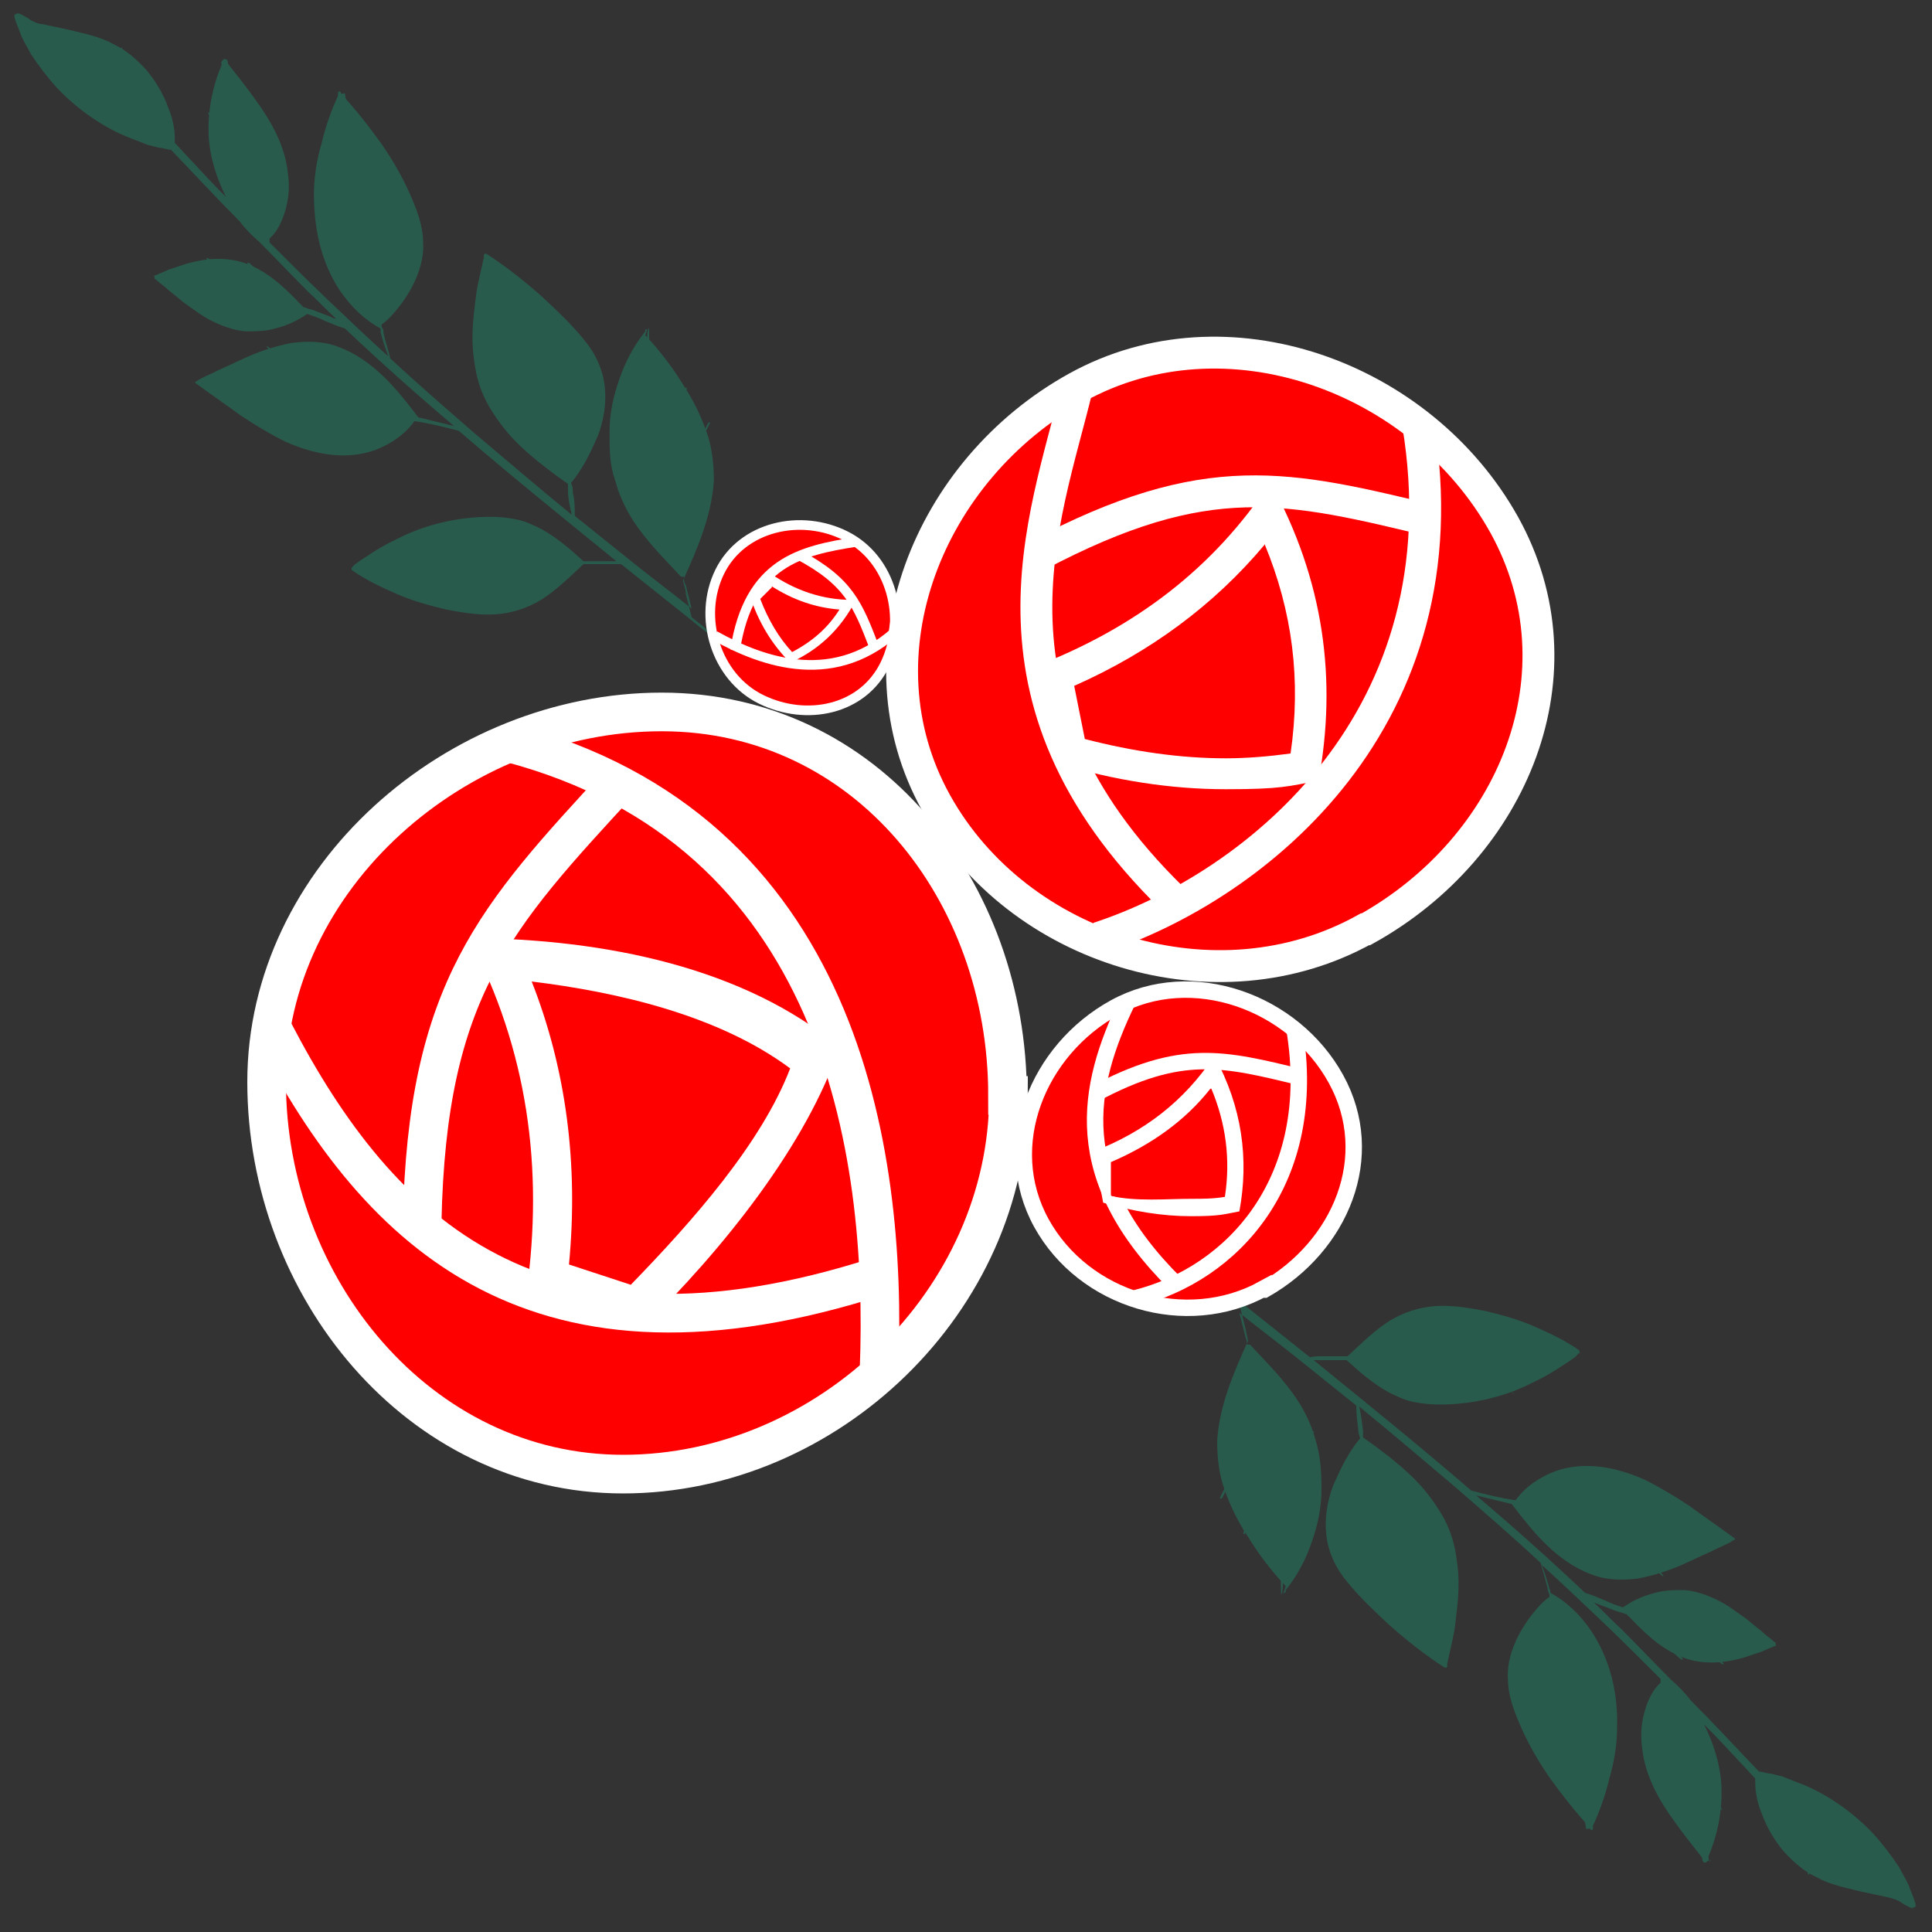 <?xml version="1.0" encoding="UTF-8"?>
<svg xmlns="http://www.w3.org/2000/svg" id="Layer_1" version="1.1" viewBox="0 0 200 200">
  <rect x="0" y="0" width="200" height="200" fill="#333333" stroke="none"/>
  <defs>
    <style>
      .st0, .st1, .st2, .st3, .st4, .st5, .st6, .st7 {
        stroke: #fff;
        stroke-miterlimit: 10;
      }

      .st0, .st1, .st5, .st6, .st8 {
        fill: red;
      }

      .st0, .st7 {
        stroke-width: 1.7px;
      }

      .st2, .st3, .st4, .st7 {
        fill: none;
      }

      .st3, .st5 {
        stroke-width: 4px;
      }

      .st4, .st6 {
        stroke-width: 3.3px;
      }

      .st9 {
        fill: #fff;
      }

      .st10 {
        fill: #295b4d;
      }
    </style>
  </defs>
  <g id="leaf">
    <path class="st10" d="M132.8,164.9c.1,0,.2,0,.3-.1v-.2h0c1.2-1.5,2.1-3.2,2.7-5,.6-1.7,1-3.5,1-5.4s-.1-3.4-.6-5.1c-.5-1.8-1.3-3.4-2.4-4.9-1.3-1.8-2.9-3.4-4.4-5h-.3c0-.3-.1-.6-.2-.9-.2-.8-.4-1.6-.6-2.4,2,1.6,4,3.1,6,4.7,2,1.6,4.1,3.3,6.1,4.9,0,.8.1,1.6.2,2.4,0,.3.1.7.2,1-.6.7-1.1,1.5-1.5,2.2-.5.9-.9,1.8-1.3,2.7-.6,1.6-.9,3.4-.7,5.1.2,1.8,1,3.5,2.2,4.9,1.3,1.6,2.8,3,4.3,4.4,1.8,1.6,3.7,3.1,5.7,4.4.2.1.4,0,.3-.3.2-.9.4-1.8.6-2.7.2-.9.3-1.9.4-2.8.2-1.7.3-3.5,0-5.3-.2-1.7-.7-3.3-1.6-4.8-.9-1.5-2-2.9-3.3-4.1-1.5-1.4-3.1-2.6-4.8-3.8h0v-.7c-.1-.8-.2-1.7-.4-2.5,3.3,2.7,6.6,5.5,9.9,8.3,3,2.6,6,5.2,8.9,7.9.2.9.5,1.7.7,2.6,0,.2.1.4.2.7v.2c-.7.5-1.2,1.1-1.7,1.7-.5.6-1,1.4-1.4,2.1-.8,1.5-1.3,3.1-1.2,4.7,0,1.8.7,3.5,1.4,5.1.8,1.8,1.8,3.5,2.9,5.1,1.3,1.8,2.7,3.6,4.2,5.2h0c0,.3.3.3.3.1h0v-.3c.7-1.5,1.3-3.2,1.7-4.9.5-1.7.8-3.5.8-5.3.1-3.5-.7-7-2.7-10-1.1-1.6-2.5-3-4.2-3.9,0-.1,0-.3-.1-.4-.2-.8-.5-1.7-.8-2.5,2.1,1.9,4.2,3.9,6.2,5.8,2.1,2,4.1,4,6.1,6v.4c-.8.7-1.3,1.8-1.6,2.8-.4,1.3-.5,2.6-.3,4,.3,2.8,1.7,5.3,3.3,7.5.9,1.3,1.9,2.5,2.9,3.8,0,.1,0,.3.1.4,0,.1.3.2.4,0h0c.1,0,.2-.2.1-.4,1-2.3,1.5-4.8,1.4-7.4-.1-2.2-.8-4.4-1.8-6.4,1.3,1.3,2.6,2.7,3.8,4,.5.5,1,1.1,1.5,1.6,0,.5,0,1.1.1,1.6.1.7.3,1.4.6,2.1.5,1.4,1.3,2.7,2.2,3.8,1,1.1,2.1,2.1,3.4,2.7,1.4.8,3,1.1,4.6,1.5.9.2,1.9.4,2.8.6.4.1.8.2,1.2.4.4.3.8.5,1.2.7.2,0,.3,0,.4-.1h.1v-.3h0c-.2-.7-.5-1.3-.7-1.9-.3-.7-.7-1.3-1-1.9-.8-1.2-1.7-2.4-2.7-3.5-2-2.1-4.5-3.9-7.1-5-.8-.3-1.5-.6-2.3-.9-.4-.1-.8-.2-1.2-.3-.4,0-.8-.2-1.2-.2h0c-2.4-2.5-4.7-5-7.1-7.4-.6-.8-1.3-1.5-2-2.1-1.7-1.7-3.4-3.5-5.1-5.2-1-.9-1.9-1.9-2.9-2.8.3.1.5.2.8.3.6.2,1.2.5,1.9.7.2,0,.5.2.7.2,1.6,1.7,3.3,3.4,5.4,4.3,1.1.5,2.2.7,3.4.7s2.2-.2,3.3-.5c.6-.2,1.2-.4,1.8-.6.5-.2.9-.4,1.4-.6h0c.1,0,.2,0,.1-.2h0v-.2h-.1c-.4-.4-.9-.7-1.3-1.1-.5-.4-1-.8-1.6-1.3-1-.7-2-1.5-3.1-2-1-.5-2.2-.9-3.3-1-1,0-2.1,0-3.1.3-1.2.3-2.3.8-3.3,1.5h0c-.6-.2-1.2-.4-1.8-.7-.7-.3-1.4-.6-2.1-.8-3.7-3.5-7.4-6.8-11.3-10.1,1.2.3,2.5.6,3.7.9,2.2,2.9,4.7,6,8.3,7.3,1.5.6,3.2.6,4.8.4,1.6-.3,3.1-.8,4.5-1.4.9-.4,1.7-.8,2.6-1.2.5-.2,1-.5,1.5-.7.4-.2.9-.4,1.3-.7h.1c0-.1,0-.2-.1-.2h0c-1.5-1.1-3.1-2.2-4.6-3.3-1.5-1-3-1.9-4.6-2.7-2.9-1.3-6.2-2-9.3-.9-1.6.6-3.1,1.6-4.1,3h0c-1.5-.2-3.1-.6-4.6-1-5.1-4.4-10.4-8.7-15.7-13-.2-.2-.4-.3-.6-.5h3.4c1.3,1.2,2.7,2.4,4.3,3.3.8.4,1.6.8,2.5,1s1.9.3,2.8.3c3.4,0,6.9-.8,9.9-2.4.9-.4,1.7-.9,2.5-1.4.4-.3.8-.5,1.2-.8.3-.2.6-.4.8-.7h.1s.1,0,0-.1v-.2c-1.4-1-3.1-1.8-4.7-2.5-1.6-.7-3.4-1.2-5.1-1.6-1.6-.3-3.3-.6-5-.5s-3.3.6-4.8,1.5c-1.6,1-3,2.4-4.4,3.7h-2.5c-.5,0-1,0-1.4.1-2.5-2-4.9-3.9-7.4-5.9h0c-.2-.2-.4-.3-.6-.5-3.1-2.4-6.2-4.9-9.4-7.2,0,0-.2,0,0,0,3.3,2.8,6.7,5.4,10.1,8.1.2.8.4,1.6.6,2.4.1.5.2.9.3,1.4h0c-1.5,3.3-3,6.8-3.2,10.4,0,1.7.2,3.5.8,5.1.6,1.7,1.4,3.3,2.4,4.8,1.1,1.8,2.4,3.5,3.9,5.1h0l-.2.6h0Z"></path>
    <path class="st10" d="M187.5,193.7c-.5-1.9-1-3.8-1.2-5.8.7.6,1.4,1.2,2.1,1.8,2,1.7,4.1,3.5,6.2,5.2,1.2,1,2.4,2,3.6,2.9,0,0,.1,0,0,0-1-.9-2.1-1.7-3.1-2.5-1.1-.9-2.1-1.8-3.2-2.7s-1.3-1.1-1.9-1.6h1c.4,0,.9.1,1.3.2.8.2,1.7.4,2.5.5h0c-.8-.2-1.7-.4-2.6-.6-.4,0-.9-.1-1.3-.2h-1.2c-1.4-1.2-2.7-2.3-4.1-3.5-.1,0-.2-.2-.3-.3.1,0,.3,0,.4.1l.7.2,1.5.4c1,.3,2,.6,3,.8h0c-1-.3-2-.6-3-.9-.5-.1-1-.3-1.5-.4-.2,0-.5-.1-.7-.2-.2,0-.5-.2-.7-.2h0c-.4-.3-.8-.7-1.2-1-.3-.2-.6-.5-.8-.7-.3-.3-.5-.5-.9-.7,0,0-.1,0,0,.1.4.5,1,.9,1.5,1.4.5.4,1,.9,1.5,1.4.3.2.5.4.8.7h0c.3,2,.6,4,1.3,6h0l.3-.4h0Z"></path>
    <path class="st10" d="M176.8,192.7c-.2-2.8-.4-5.6-.9-8.4.4.5.7,1,1.1,1.5.2.3.4.6.6.8.2.3.4.6.7.8h0c-.1-.3-.4-.6-.5-.8-.2-.3-.4-.6-.6-.9-.4-.6-.8-1.2-1.3-1.7h0c-.3-1.9-.8-3.8-1.5-5.7-.5-1.2-1-2.5-1.7-3.6,0,0-.2,0-.1,0,.6,1,1.1,2.1,1.5,3.1,0,.1.1.3.2.4h0c-.5,1.1-.9,2.2-1.3,3.4-.4,1.2-.7,2.3-1,3.5,0,.1.2.2.2,0,.3-1.2.6-2.3,1-3.5.4-1.1.8-2.2,1.2-3.3.3.9.6,1.9.9,2.8.6,2.4.9,4.8,1.2,7.2.1,1.4.2,2.8.4,4.3,0,.1.2.1.2,0h-.3,0Z"></path>
    <path class="st10" d="M168.6,167.3c.5.2,1,.3,1.4.4.4.1.8.2,1.2.3,0,0-.1,0,0,.2.4.7.8,1.4,1.3,2,.3.3.5.6.8.9.1.2.3.3.5.5s.2.2.4.2h0c0-.2-.2-.3-.3-.4l-.4-.4c-.3-.3-.5-.6-.8-.9-.5-.6-.9-1.3-1.3-2h0c1,.3,1.9.5,2.9.8.3,0,.6.1.9.2h0c.2.3.5.5.7.8l.8.8.8.8c.3.3.5.6.8.8,0,0,.2,0,.1-.1-.2-.3-.5-.5-.8-.8l-.8-.8-.8-.8c-.2-.2-.5-.5-.8-.7h0c1.6.4,3.1.7,4.7,1,.5.1,1.1.2,1.6.3.5,0,1.1.2,1.6.3h0c-.5-.2-1-.3-1.4-.4-.5,0-1-.2-1.5-.3-1-.2-1.9-.4-2.9-.6-.6-.1-1.3-.3-1.9-.5.6-.3,1.1-.6,1.7-.8.3-.2.7-.3,1-.5s.6-.3.9-.5h0c-.3,0-.6.2-.9.4-.3.2-.7.3-1,.5-.6.3-1.2.6-1.8.9-1.2-.3-2.4-.6-3.5-.9-.5-.1-1-.3-1.6-.4-.5-.2-1.1-.4-1.6-.5-.1,0-.2.2,0,.2h0Z"></path>
    <path class="st10" d="M164.8,189.2c-.6-3.1-1.1-6.1-1.7-9.2-.2-1.1-.4-2.3-.6-3.4.2.1.3.2.5.3s.4.3.6.4c.4.3.8.6,1.2.9.8.6,1.6,1.2,2.3,1.8,0,0,.1,0,0,0-.7-.7-1.5-1.3-2.3-1.8-.4-.3-.8-.6-1.2-.8-.2-.1-.4-.3-.6-.4-.2-.1-.4-.3-.6-.4h0c-.3-1.9-.7-3.7-1-5.6,0-.3-.1-.6-.2-.9.2.1.4.2.5.3.2.1.5.3.7.4.5.3.9.6,1.4.9.9.6,1.8,1.3,2.7,1.9h0c-.8-.8-1.8-1.4-2.7-2-.5-.3-.9-.6-1.4-.9-.3-.2-.5-.3-.8-.5-.2-.1-.4-.3-.6-.3l-.3-1.5c0-.4-.2-.8-.2-1.3s-.1-.9-.3-1.3h0v1h0c0,.4.1.8.2,1.2.1.8.3,1.5.4,2.3l.4,2c-.6,1.2-1,2.4-1.5,3.6-.5,1.3-.9,2.6-1.3,3.9,0,0,.1.1.1,0,.4-1.3.8-2.6,1.3-3.8.4-1.2.9-2.3,1.4-3.5l.4,2.4c.6,3.1,1.1,6.1,1.7,9.2.3,1.7.6,3.5.9,5.2,0,.1.2,0,.2,0h.4Z"></path>
    <path class="st10" d="M156.8,156c2.9.7,5.8,1.3,8.7,1.8.7.1,1.4.2,2.1.4,0,.2.3.4.5.6.2.2.4.4.5.6.4.5.8.9,1.2,1.4.4.4.8.9,1.2,1.3l.6.6c.2.2.4.4.6.5h0c0-.2-.3-.4-.5-.6l-.6-.6c-.4-.4-.8-.9-1.2-1.3-.4-.4-.7-.9-1.1-1.3s-.4-.5-.5-.7-.2-.4-.4-.5c2.1.3,4.3.7,6.4.9.8.1,1.7.2,2.5.3.8,0,1.7.2,2.5.3h0c-.7-.2-1.4-.3-2.1-.4-.7,0-1.5-.2-2.2-.3-1.4-.2-2.7-.4-4.1-.6.2-.1.4-.3.7-.5s.5-.4.8-.6c.5-.4,1.1-.8,1.6-1.2,0,0,0-.2,0-.1-.6.4-1.1.8-1.6,1.2-.3.2-.5.4-.8.6-.3.2-.6.4-.8.6h0c-2.4-.4-4.9-.8-7.3-1.3h0c.8-.8,1.6-1.5,2.5-2.2.8-.7,1.7-1.3,2.6-2h0c-.9.5-1.8,1.1-2.6,1.8-.9.7-1.7,1.4-2.5,2.1v.2c-.4,0-.9-.2-1.3-.2-1.6-.3-3.3-.7-4.9-1-.1,0-.2.2,0,.2h-.5,0Z"></path>
    <path class="st10" d="M141,165.2c0-.2,0-.4.1-.6v-.6c0-.4.1-.8.2-1.2.1-.8.3-1.7.4-2.5.2-.8.3-1.6.5-2.4.2-.8.4-1.5.5-2.3.4.9.7,1.8,1.1,2.7,1.2,2.9,2.4,5.8,3.5,8.7.3.8.7,1.6,1,2.4.3.8.6,1.7,1,2.5h.2c-.3-.7-.6-1.4-.9-2.1-.3-.7-.6-1.5-.9-2.2-.6-1.5-1.2-2.9-1.8-4.4-.3-.6-.5-1.2-.8-1.9.9.5,1.7,1,2.6,1.5.4.3.9.5,1.4.8.4.3.9.6,1.3.8h0c-.4-.4-.9-.7-1.3-.9-.4-.3-.9-.5-1.4-.8l-2.7-1.6h0c-.7-1.7-1.3-3.3-2-5h1.1c.4,0,.8.1,1.3.2.8.1,1.7.3,2.5.4h0c-.8-.3-1.6-.4-2.5-.5-.4,0-.8-.1-1.3-.2h-.6c-.2,0-.4-.1-.7-.1-.2-.5-.4-.9-.6-1.4-.7-1.6-1.3-3.3-2.1-4.9h0c.7,2,1.5,3.9,2.3,5.9-.3.8-.4,1.6-.6,2.4-.2.8-.4,1.7-.5,2.5s-.3,1.6-.4,2.4c0,.4-.1.8-.2,1.2v1.2h.3,0Z"></path>
    <path class="st10" d="M140,140.6c1.3,0,2.5.1,3.8.1.2.4.6.7,1,1.1.4.4.7.8,1.1,1.2l1.1,1.1c.4.4.7.8,1.1,1.1,0,0,.2,0,.1-.1-.3-.4-.7-.8-1-1.1s-.7-.8-1.1-1.2c-.4-.4-.7-.8-1.1-1.1-.3-.3-.6-.7-1-1h8.2l.4.4c.2.2.4.3.6.5.4.3.8.6,1.2,1,.4.3.8.6,1.2.9.2.2.4.3.7.5.1,0,.3.3.5.3h0s-.2-.1-.3-.2c-.2-.2-.4-.3-.6-.5-.4-.3-.8-.6-1.2-.9-.4-.3-.8-.6-1.2-.9-.2-.2-.4-.3-.6-.5l-.3-.3c1.8,0,3.6,0,5.5-.2.8,0,1.7,0,2.5-.1.8,0,1.7,0,2.5-.2h-4.4c-1.5,0-3,.1-4.5.1h-3.6c.6-.6,1.2-1.2,1.8-1.9.3-.3.6-.7.9-1,.3-.3.6-.7.8-1h0c-.3.3-.6.7-.9,1s-.6.7-.9,1c-.6.7-1.2,1.3-1.8,1.9h-3c.5-.8,1.1-1.6,1.6-2.4.3-.4.6-.8.8-1.3.3-.4.6-.8.8-1.3h0c-.4.3-.6.8-.9,1.2-.3.4-.6.9-.9,1.3-.6.8-1.2,1.7-1.7,2.5h-1.8c-1.7,0-3.4-.1-5.1-.1s-.1.2,0,.2h-.3Z"></path>
    <path class="st10" d="M132.4,158.7c.1,1.8.2,3.7.2,5.5s.2.2.2,0c0-2.8-.2-5.6-.5-8.3l.2.2c.1.2.2.3.4.5l.8.9c.5.6,1,1.3,1.6,1.9,0,0,.2,0,.1-.1-.5-.7-1.1-1.3-1.6-1.9-.3-.3-.5-.6-.8-.9-.1-.2-.3-.3-.4-.5-.1-.1-.2-.3-.4-.4,0-.4,0-.8-.1-1.2-.1-1-.3-2.1-.4-3.1.8.4,1.6,1,2.4,1.5.4.3.8.5,1.2.8s.8.6,1.3.8c.1,0,.2,0,0-.1-.4-.3-.8-.5-1.2-.8s-.9-.5-1.3-.8c-.8-.5-1.7-1-2.5-1.6h0c-.3-2.1-.7-4.2-1.2-6.3-.4-1.8-.9-3.6-1.5-5.3,0,0-.1,0,0,0,.4,1.6.9,3.1,1.3,4.7.2.8.4,1.6.5,2.4h0c-.4.7-.8,1.4-1.1,2.1-.4.7-.7,1.4-1.1,2.1-.7,1.4-1.5,2.8-2.2,4.2,0,.1,0,.2.2.1.7-1.4,1.5-2.8,2.2-4.2.4-.7.7-1.4,1.1-2.1.4-.7.7-1.4,1.1-2.1.2.8.3,1.5.5,2.3.1.7.2,1.4.4,2.1v.2h0c-.3.5-.5,1.1-.7,1.7-.3.6-.5,1.2-.8,1.9-.3.6-.5,1.2-.8,1.9l-.4.9c-.1.3-.3.6-.4,1,0,.1.1.2.2,0,.2-.3.3-.6.4-.9l.4-.9c.3-.6.5-1.2.8-1.9s.5-1.2.8-1.9c.2-.5.4-1,.6-1.5.4,2.4.6,4.7.8,7.1h-.3Z"></path>
    <path class="st10" d="M131.2,147.1c.4.2.8.2,1.2.3s.8.2,1.2.3c.8.2,1.6.5,2.4.6,0,0,.1-.1,0-.1-.8-.3-1.6-.5-2.4-.7l-1.1-.3c-.4-.1-.8-.3-1.2-.3s-.2.2,0,.2h0Z"></path>
    <path class="st10" d="M67.1,34.1h-.3v.2h0c-1.2,1.5-2.1,3.2-2.7,5-.6,1.7-1,3.5-1,5.4s0,3.4.6,5.1c.5,1.8,1.3,3.4,2.4,4.9,1.3,1.8,2.9,3.4,4.4,5h.3c0,.3,0,.6.2.9.2.8.4,1.6.6,2.4-2-1.6-4-3.1-6-4.7-2-1.6-4.1-3.3-6.1-4.9,0-.8,0-1.6-.2-2.4,0-.3,0-.7-.2-1,.6-.7,1.1-1.5,1.5-2.2.5-.9.9-1.8,1.3-2.7.6-1.6.9-3.4.7-5.1-.2-1.8-1-3.5-2.2-4.9-1.3-1.6-2.8-3-4.3-4.4-1.8-1.6-3.7-3.1-5.7-4.4-.2-.1-.4,0-.3.3-.2.9-.4,1.8-.6,2.7-.2.9-.3,1.9-.4,2.8-.2,1.7-.3,3.5,0,5.3.2,1.7.7,3.3,1.6,4.8.9,1.5,2,2.9,3.3,4.1,1.5,1.4,3.1,2.6,4.8,3.8h0v.7c0,.8.2,1.7.4,2.5-3.3-2.7-6.6-5.5-9.9-8.3-3-2.6-6-5.2-8.9-7.9-.2-.9-.5-1.7-.7-2.6,0-.2,0-.4-.2-.7v-.2c.7-.5,1.2-1.1,1.7-1.7.5-.6,1-1.4,1.4-2.1.8-1.5,1.3-3.1,1.2-4.7,0-1.8-.7-3.5-1.4-5.1-.8-1.8-1.8-3.5-2.9-5.1-1.3-1.8-2.7-3.6-4.2-5.2h0c0-.3-.3-.3-.3-.1h0v.3c-.7,1.5-1.3,3.2-1.7,4.9-.5,1.7-.8,3.5-.8,5.3,0,3.5.7,7,2.7,10,1.1,1.6,2.5,3,4.2,3.9v.4c.2.8.5,1.7.8,2.5-2.1-1.9-4.2-3.9-6.2-5.8-2.1-2-4.1-4-6.1-6v-.4c.8-.7,1.3-1.8,1.6-2.8.4-1.3.5-2.6.3-4-.3-2.8-1.7-5.3-3.3-7.5-.9-1.3-1.9-2.5-2.9-3.8,0,0,0-.3-.1-.4,0,0-.3-.2-.4,0h0c-.1,0-.2.2-.1.4-1,2.3-1.5,4.8-1.4,7.4.1,2.2.8,4.4,1.8,6.4-1.3-1.3-2.6-2.7-3.8-4-.5-.5-1-1.1-1.5-1.6,0-.5,0-1.1-.1-1.6-.1-.7-.3-1.4-.6-2.1-.5-1.4-1.3-2.7-2.2-3.8-1-1.1-2.1-2.1-3.4-2.7-1.4-.8-3-1.1-4.6-1.5-.9-.2-1.9-.4-2.8-.6-.4,0-.8-.2-1.2-.4-.4-.3-.8-.5-1.2-.7-.2,0-.3,0-.4.1h-.1v.3h0c.2.7.5,1.3.7,1.9.3.7.7,1.3,1,1.9.8,1.2,1.7,2.4,2.7,3.5,2,2.1,4.5,3.9,7.1,5,.8.3,1.5.6,2.3.9.4.1.8.2,1.2.3.4,0,.8.2,1.2.2h0c2.4,2.5,4.7,5,7.1,7.4.6.8,1.3,1.5,2,2.1,1.7,1.7,3.4,3.5,5.1,5.2,1,.9,1.9,1.9,2.9,2.8-.3,0-.5-.2-.8-.3-.6-.2-1.2-.5-1.9-.7-.2,0-.5-.2-.7-.2-1.6-1.7-3.3-3.4-5.4-4.3-1.1-.5-2.2-.7-3.4-.7s-2.2.2-3.3.5c-.6.2-1.2.4-1.8.6-.5.2-.9.4-1.4.6h0c-.1,0-.2,0-.1.2h0v.2h.1c.4.4.9.7,1.3,1.1.5.4,1,.8,1.6,1.3,1,.7,2,1.5,3.1,2,1,.5,2.2.9,3.3,1,1,0,2.1,0,3.1-.3,1.2-.3,2.3-.8,3.3-1.5h0c.6.2,1.2.4,1.8.7.7.3,1.4.6,2.1.8,3.7,3.5,7.4,6.8,11.3,10.1-1.2-.3-2.5-.6-3.7-.9-2.2-2.9-4.7-6-8.3-7.3-1.5-.6-3.2-.6-4.8-.4-1.6.3-3.1.8-4.5,1.4-.9.4-1.7.8-2.6,1.2-.5.2-1,.5-1.5.7-.4.2-.9.4-1.3.7h-.1s0,.2.1.2h0c1.5,1.1,3.1,2.2,4.6,3.3,1.5,1,3,1.9,4.6,2.7,2.9,1.3,6.2,2,9.3.9,1.6-.6,3.1-1.6,4.1-3h0c1.5.2,3.1.6,4.6,1,5.1,4.4,10.4,8.7,15.7,13,.2.2.4.3.6.5h-3.4c-1.3-1.2-2.7-2.4-4.3-3.3-.8-.4-1.6-.8-2.5-1s-1.9-.3-2.8-.3c-3.4,0-6.9.8-9.9,2.4-.9.4-1.7.9-2.5,1.4-.4.3-.8.5-1.2.8-.3.2-.6.4-.8.7h0v.2c1.4,1,3.1,1.8,4.7,2.5,1.6.7,3.4,1.2,5.1,1.6,1.6.3,3.3.6,5,.5s3.3-.6,4.8-1.5c1.6-1,3-2.4,4.4-3.7h3.9c2.5,2,4.9,3.9,7.4,5.9h0c.2.2.4.3.6.5,3.1,2.4,6.2,4.9,9.4,7.2,0,0,.2,0,0,0-3.3-2.8-6.7-5.4-10.1-8.1-.2-.8-.4-1.6-.6-2.4,0-.5-.2-.9-.3-1.4h0c1.5-3.3,3-6.8,3.2-10.4,0-1.7-.2-3.5-.8-5.1-.6-1.7-1.4-3.3-2.4-4.8-1.1-1.8-2.4-3.5-3.9-5.1h0l.2-.6h.1Z"></path>
    <path class="st10" d="M12.3,5.3c.5,1.9,1,3.8,1.2,5.8-.7-.6-1.4-1.2-2.1-1.8-2-1.7-4.1-3.5-6.2-5.2-1.2-1-2.4-2-3.6-2.9,0,0-.1,0,0,0,1,.9,2.1,1.7,3.1,2.5,1.1.9,2.1,1.8,3.2,2.7,1.1.9,1.3,1.1,1.9,1.6h-1c-.4,0-.9,0-1.3-.2-.8-.2-1.7-.4-2.5-.5h0c.8.2,1.7.4,2.6.6.4,0,.9,0,1.3.2h1.2c1.4,1.2,2.7,2.3,4.1,3.5.1,0,.2.2.3.3-.1,0-.3,0-.4-.1l-.7-.2-1.5-.4c-1-.3-2-.6-3-.8h0c1,.3,2,.6,3,.9.5.1,1,.3,1.5.4.2,0,.5.1.7.2.2,0,.5.2.7.2h0c.4.3.8.7,1.2,1,.3.2.6.5.8.7.3.3.5.5.9.7,0,0,.1,0,0-.1-.4-.5-1-.9-1.5-1.4-.5-.4-1-.9-1.5-1.4-.3-.2-.5-.4-.8-.7h0c-.3-2-.6-4-1.3-6h0s-.3.4-.3.4Z"></path>
    <path class="st10" d="M23,6.3c.2,2.8.4,5.6.9,8.4-.4-.5-.7-1-1.1-1.5-.2-.3-.4-.6-.6-.8-.2-.3-.4-.6-.7-.8h0c.1.3.4.6.5.8.2.3.4.6.6.9.4.6.8,1.2,1.3,1.7h0c.3,1.9.8,3.8,1.5,5.7.5,1.2,1,2.5,1.7,3.6,0,0,.2,0,.1,0-.6-1-1.1-2.1-1.5-3.1,0-.1-.1-.3-.2-.4h0c.5-1.1.9-2.2,1.3-3.4.4-1.2.7-2.3,1-3.5,0-.1-.2-.2-.2,0-.3,1.2-.6,2.3-1,3.5-.4,1.1-.8,2.2-1.2,3.3-.3-.9-.6-1.9-.9-2.8-.6-2.4-.9-4.8-1.2-7.2-.1-1.4-.2-2.8-.4-4.3h-.2.3Z"></path>
    <path class="st10" d="M31.2,31.7c-.5-.2-1-.3-1.4-.4s-.8-.2-1.2-.3c0,0,.1,0,0-.2-.4-.7-.8-1.4-1.3-2-.3-.3-.5-.6-.8-.9-.1-.2-.3-.3-.5-.5s-.2-.2-.4-.2h0c0,.2.2.3.3.4l.4.4c.3.3.5.6.8.9.5.6.9,1.3,1.3,2h0c-1-.3-1.9-.5-2.9-.8-.3,0-.6-.1-.9-.2h0c-.2-.3-.5-.5-.7-.8l-.8-.8-.8-.8c-.3-.3-.5-.6-.8-.8,0,0-.2,0-.1.1.2.3.5.5.8.8l.8.8.8.8c.2.2.5.5.8.7h0c-1.6-.4-3.1-.7-4.7-1-.5-.1-1.1-.2-1.6-.3-.5,0-1.1-.2-1.6-.3h0c.5.2,1,.3,1.4.4.5,0,1,.2,1.5.3,1,.2,1.9.4,2.9.6.6.1,1.3.3,1.9.5-.6.3-1.1.6-1.7.8-.3.2-.7.3-1,.5s-.6.3-.9.5h0c.3,0,.6-.2.9-.4.3-.2.7-.3,1-.5.6-.3,1.2-.6,1.8-.9,1.2.3,2.4.6,3.5.9.5.1,1,.3,1.6.4.5.2,1.1.4,1.6.5.1,0,.2-.2,0-.2h0Z"></path>
    <path class="st10" d="M35,9.8c.6,3.1,1.1,6.1,1.7,9.2.2,1.1.4,2.3.6,3.4-.2-.1-.3-.2-.5-.3-.2-.1-.4-.3-.6-.4-.4-.3-.8-.6-1.2-.9-.8-.6-1.6-1.2-2.3-1.8h0c.7.7,1.5,1.3,2.3,1.8.4.3.8.6,1.2.8.2.1.4.3.6.4.2.1.4.3.6.4h0c.3,1.9.7,3.7,1,5.6,0,.3,0,.6.2.9-.2-.1-.4-.2-.5-.3-.2-.1-.5-.3-.7-.4-.5-.3-.9-.6-1.4-.9-.9-.6-1.8-1.3-2.7-1.9h0c.8.8,1.8,1.4,2.7,2,.5.3.9.6,1.4.9.3.2.5.3.8.5.2.1.4.3.6.3l.3,1.5c0,.4.2.8.2,1.3s0,.9.3,1.3h0v-1h0c0-.4,0-.8-.2-1.2,0-.8-.3-1.5-.4-2.3l-.4-2c.6-1.2,1-2.4,1.5-3.6.5-1.3.9-2.6,1.3-3.9,0,0,0-.1,0,0-.4,1.3-.8,2.6-1.3,3.8-.4,1.2-.9,2.3-1.4,3.5l-.4-2.4c-.6-3.1-1.1-6.1-1.7-9.2-.3-1.7-.6-3.5-.9-5.2,0-.1-.2,0-.2,0h-.5Z"></path>
    <path class="st10" d="M43,43c-2.9-.7-5.8-1.3-8.7-1.8-.7,0-1.4-.2-2.1-.4,0-.2-.3-.4-.5-.6-.2-.2-.4-.4-.5-.6-.4-.5-.8-.9-1.2-1.4-.4-.4-.8-.9-1.2-1.3-.2-.2-.4-.4-.6-.6-.2-.2-.4-.4-.6-.5h0c0,.2.3.4.5.6.2.2.4.4.6.6.4.4.8.9,1.2,1.3.4.4.7.9,1.1,1.3.2.2.4.5.5.7s.2.4.4.5c-2.1-.3-4.3-.7-6.4-.9-.8,0-1.7-.2-2.5-.3-.8,0-1.7-.2-2.5-.3h0c.7.2,1.4.3,2.1.4.7,0,1.5.2,2.2.3,1.4.2,2.7.4,4.1.6-.2,0-.4.3-.7.5-.3.2-.5.4-.8.6-.5.4-1.1.8-1.6,1.2,0,0,0,.2,0,0,.6-.4,1.1-.8,1.6-1.2.3-.2.5-.4.8-.6.3-.2.6-.4.8-.6h0c2.4.4,4.9.8,7.3,1.3h0c-.8.8-1.6,1.5-2.5,2.2-.8.7-1.7,1.3-2.6,2h0c.9-.5,1.8-1.1,2.6-1.8.9-.7,1.7-1.4,2.5-2.1v-.2c.4,0,.9.2,1.3.2,1.6.3,3.3.7,4.9,1,0,0,.2-.2,0-.2h.5Z"></path>
    <path class="st10" d="M58.8,33.8v1.2c0,.4,0,.8-.2,1.2,0,.8-.3,1.7-.4,2.5-.2.8-.3,1.6-.5,2.4-.2.8-.4,1.5-.5,2.3-.4-.9-.7-1.8-1.1-2.7-1.2-2.9-2.4-5.8-3.5-8.7-.3-.8-.7-1.6-1-2.4s-.6-1.7-1-2.5h-.2c.3.7.6,1.4.9,2.1.3.7.6,1.5.9,2.2.6,1.5,1.2,2.9,1.8,4.4.3.6.5,1.2.8,1.9-.9-.5-1.7-1-2.6-1.5-.4-.3-.9-.5-1.4-.8-.4-.3-.9-.6-1.3-.8h0c.4.4.9.7,1.3.9.4.3.9.5,1.4.8l2.7,1.6h0c.7,1.7,1.3,3.3,2,5h-1.1c-.4,0-.8,0-1.3-.2-.8,0-1.7-.3-2.5-.4h0c.8.3,1.6.4,2.5.5.4,0,.8,0,1.3.2h1.3c.2.5.4.9.6,1.4.7,1.6,1.3,3.3,2.1,4.9h0c-.7-2-1.5-3.9-2.3-5.9.3-.8.4-1.6.6-2.4.2-.8.4-1.7.5-2.5s.3-1.6.4-2.4c0-.4,0-.8.2-1.2v-1.2h-.4Z"></path>
    <path class="st10" d="M59.8,58.4h-3.8c-.2-.4-.6-.7-1-1.1-.4-.4-.7-.8-1.1-1.2l-1.1-1.1c-.4-.4-.7-.8-1.1-1.1,0,0-.2,0,0,0,.3.4.7.8,1,1.1s.7.8,1.1,1.2c.4.4.7.8,1.1,1.1.3.3.6.7,1,1h-8.2l-.4-.4c-.2-.2-.4-.3-.6-.5-.4-.3-.8-.6-1.2-1-.4-.3-.8-.6-1.2-.9-.2-.2-.4-.3-.7-.5,0,0-.3-.3-.5-.3h0s.2,0,.3.2c.2.2.4.3.6.5.4.3.8.6,1.2.9.4.3.8.6,1.2.9.2.2.4.3.6.5l.3.3c-1.8,0-3.6,0-5.5.2h-2.5c-.8,0-1.7,0-2.5.2h12.5c-.6.6-1.2,1.2-1.8,1.9-.3.3-.6.7-.9,1-.3.3-.6.7-.8,1h0c.3-.3.6-.7.9-1s.6-.7.9-1c.6-.7,1.2-1.3,1.8-1.9h3c-.5.8-1.1,1.6-1.6,2.4-.3.4-.6.8-.8,1.3-.3.4-.6.8-.8,1.3h0c.4-.3.6-.8.9-1.2.3-.4.6-.9.9-1.3.6-.8,1.2-1.7,1.7-2.5h6.9c1.7,0,0-.2,0-.2h.3v.2Z"></path>
    <path class="st10" d="M67.4,40.3c0-1.8-.2-3.7-.2-5.5s-.2-.2-.2,0c0,2.8.2,5.6.5,8.3l-.2-.2c0-.2-.2-.3-.4-.5l-.8-.9c-.5-.6-1-1.3-1.6-1.9,0,0-.2,0,0,0,.5.7,1.1,1.3,1.6,1.9.3.3.5.6.8.9,0,.2.3.3.4.5,0,0,.2.3.4.4v1.2c0,1,.3,2.1.4,3.1-.8-.4-1.6-1-2.4-1.5-.4-.3-.8-.5-1.2-.8-.4-.3-.8-.6-1.3-.8,0,0-.2,0,0,0,.4.3.8.5,1.2.8s.9.5,1.3.8c.8.5,1.7,1,2.5,1.6h0c.3,2.1.7,4.2,1.2,6.3.4,1.8.9,3.6,1.5,5.3h0c-.4-1.6-.9-3.1-1.3-4.7-.2-.8-.4-1.6-.5-2.4h0c.4-.7.8-1.4,1.1-2.1.4-.7.7-1.4,1.1-2.1.7-1.4,1.5-2.8,2.2-4.2,0,0,0-.2-.2,0-.7,1.4-1.5,2.8-2.2,4.2-.4.7-.7,1.4-1.1,2.1-.4.7-.7,1.4-1.1,2.1-.2-.8-.3-1.5-.5-2.3,0-.7-.2-1.4-.4-2.1v-.2h0c.3-.5.5-1.1.7-1.7.3-.6.5-1.2.8-1.9.3-.6.5-1.2.8-1.9l.4-.9c0-.3.3-.6.4-1,0,0,0-.2-.2,0-.2.3-.3.6-.4.9l-.4.9c-.3.6-.5,1.2-.8,1.9s-.5,1.2-.8,1.9c-.2.5-.4,1-.6,1.5-.4-2.4-.6-4.7-.8-7.1h.3,0Z"></path>
    <path class="st10" d="M68.6,51.9c-.4-.2-.8-.2-1.2-.3-.4,0-.8-.2-1.2-.3-.8-.2-1.6-.5-2.4-.6h0c.8.3,1.6.5,2.4.7l1.1.3c.4,0,.8.3,1.2.3s.2-.2,0-.2h0Z"></path>
  </g>
  <g id="roses">
    <g>
      <path class="st0" d="M130.8,133.4c-8,4.4-18.6,1.2-23-6.8s-.4-17.9,7.6-22.3,18.5-.6,22.9,7.4c4.4,8,.5,17.3-7.4,21.8h-.1Z"></path>
      <path class="st7" d="M134,106.5c2.6,15.7-6.4,25.4-16.5,27.9"></path>
      <path class="st7" d="M121.7,132.9c-11.1-11-9.3-20.3-5-29.2"></path>
      <path class="st7" d="M113.2,113.3c9.1-4.9,13.5-3.7,21.4-1.8"></path>
      <g>
        <path class="st8" d="M123.3,125c-2.7,0-5.5-.4-8.3-1.2l-.8-4.1c4.7-1.9,8.6-4.9,11.4-8.7,2.1,4.4,2.8,8.9,2,13.7-1.4.2-2.8.3-4.3.3h0Z"></path>
        <path class="st9" d="M125.4,112.7c1.5,3.6,2,7.3,1.4,11.2-1.2.2-2.3.2-3.5.2-2.5,0-5.7.3-8.3-.3v-3.5c4.2-1.8,7.7-4.3,10.3-7.6M125.7,109.3c-3.1,4.7-7.3,7.9-12.5,9.9l1,5.3c3.1.9,6.1,1.4,9.1,1.4s3.4-.2,5-.5c1-5.4.3-10.8-2.6-16.1h0Z"></path>
      </g>
    </g>
    <g>
      <path class="st1" d="M78.8,72.4c-4.7-2.3-6.6-8.5-4.3-13.2s8.4-6.1,13.1-3.7,6.3,8.6,4,13.3c-2.3,4.7-8.1,5.9-12.8,3.6Z"></path>
      <path class="st2" d="M93.2,64.9c-6.6,6.4-14.2,3.7-19.2.9"></path>
      <path class="st2" d="M76.1,67.3c1.4-9.1,6.8-10.3,12.5-11.2"></path>
      <path class="st2" d="M82.6,57.4c5.3,2.8,6.2,5.2,7.9,9.6"></path>
      <g>
        <path class="st8" d="M81.9,68c-1.6-1.7-2.9-3.8-3.7-6.3l1.7-1.7c2.5,1.6,5.1,2.5,7.9,2.6-1.4,2.4-3.3,4.2-5.8,5.4h0Z"></path>
        <path class="st9" d="M79.9,60.7c2.2,1.4,4.5,2.2,7,2.4-1.2,1.9-2.8,3.3-4.9,4.4-1.4-1.5-2.5-3.4-3.3-5.5l1.2-1.2M79.8,59.4l-2.2,2.2c.9,2.8,2.3,5.1,4.2,7,2.9-1.3,5.2-3.4,6.8-6.5h-.4c-3.1,0-5.9-1-8.4-2.7h0Z"></path>
      </g>
    </g>
    <g>
      <path class="st5" d="M104.4,113.4c0,21.2-18.7,39.2-39.9,39.2s-36.9-19.4-36.9-40.6,19.7-38.3,40.9-38.3,35.8,18.5,35.8,39.7h0Z"></path>
      <path class="st3" d="M52.7,76.9c34.2,9,39.2,41.9,38.3,64.9"></path>
      <path class="st3" d="M91,132.1c-35.3,11.4-51.7-4.2-62.7-25.4"></path>
      <path class="st3" d="M43.7,126.5c.5-24.1,7.6-31.6,20.5-45.6"></path>
      <g>
        <path class="st8" d="M57.9,131.7c1.4-11.8-.2-22.9-4.8-33.1,11.3.6,21.1,4.4,30,11.4-3.2,8.9-8.6,17.2-16,24.6l-9.1-2.9h-.1Z"></path>
        <path class="st9" d="M55,101.6c9,1.1,19.4,3.5,26.8,9-3,7.8-10.1,15.8-16.5,22.4l-6.4-2.1c1-10.4-.3-20.3-3.9-29.4M48.6,97.2c6,11.5,7.7,23.7,5.9,36.6l11.9,3.8c8.5-8.3,17.1-19.1,20.5-29.2-9.8-8.2-24.2-11.2-38.3-11.3h0Z"></path>
      </g>
    </g>
    <g>
      <path class="st6" d="M141.3,96.2c-15.3,8.5-35.9,2.2-44.4-13.1-8.5-15.3-.8-34.5,14.6-43s35.6-1.2,44.2,14.2c8.5,15.3,1,33.4-14.3,41.9h0Z"></path>
      <path class="st4" d="M146.8,43.9c5,30.3-16.6,47.8-33.1,53.2"></path>
      <path class="st4" d="M122.4,94c-22.4-21-14.2-40.1-10.9-53.9"></path>
      <path class="st4" d="M107.4,57.5c17.6-9.3,25.9-7.2,41.2-3.5"></path>
      <g>
        <path class="st8" d="M126.9,80c-5.2,0-10.6-.8-16.1-2.3l-1.6-7.8c9.1-3.7,16.5-9.4,22-16.8,4.1,8.4,5.3,17.1,3.8,26.3-2.7.4-5.4.7-8.2.7h0Z"></path>
        <path class="st9" d="M130.9,56.3c2.9,7,3.8,14.1,2.7,21.7-2.2.3-4.5.5-6.7.5-4.7,0-9.6-.7-14.6-2l-1.1-5.5c7.9-3.5,14.5-8.4,19.7-14.6M131.5,49.9c-5.9,9-14.1,15.1-24.1,19l2,10.1c6,1.8,11.8,2.7,17.5,2.7s6.5-.3,9.6-.9c1.9-10.4.6-20.7-5-30.9h0Z"></path>
      </g>
    </g>
  </g>
</svg>
